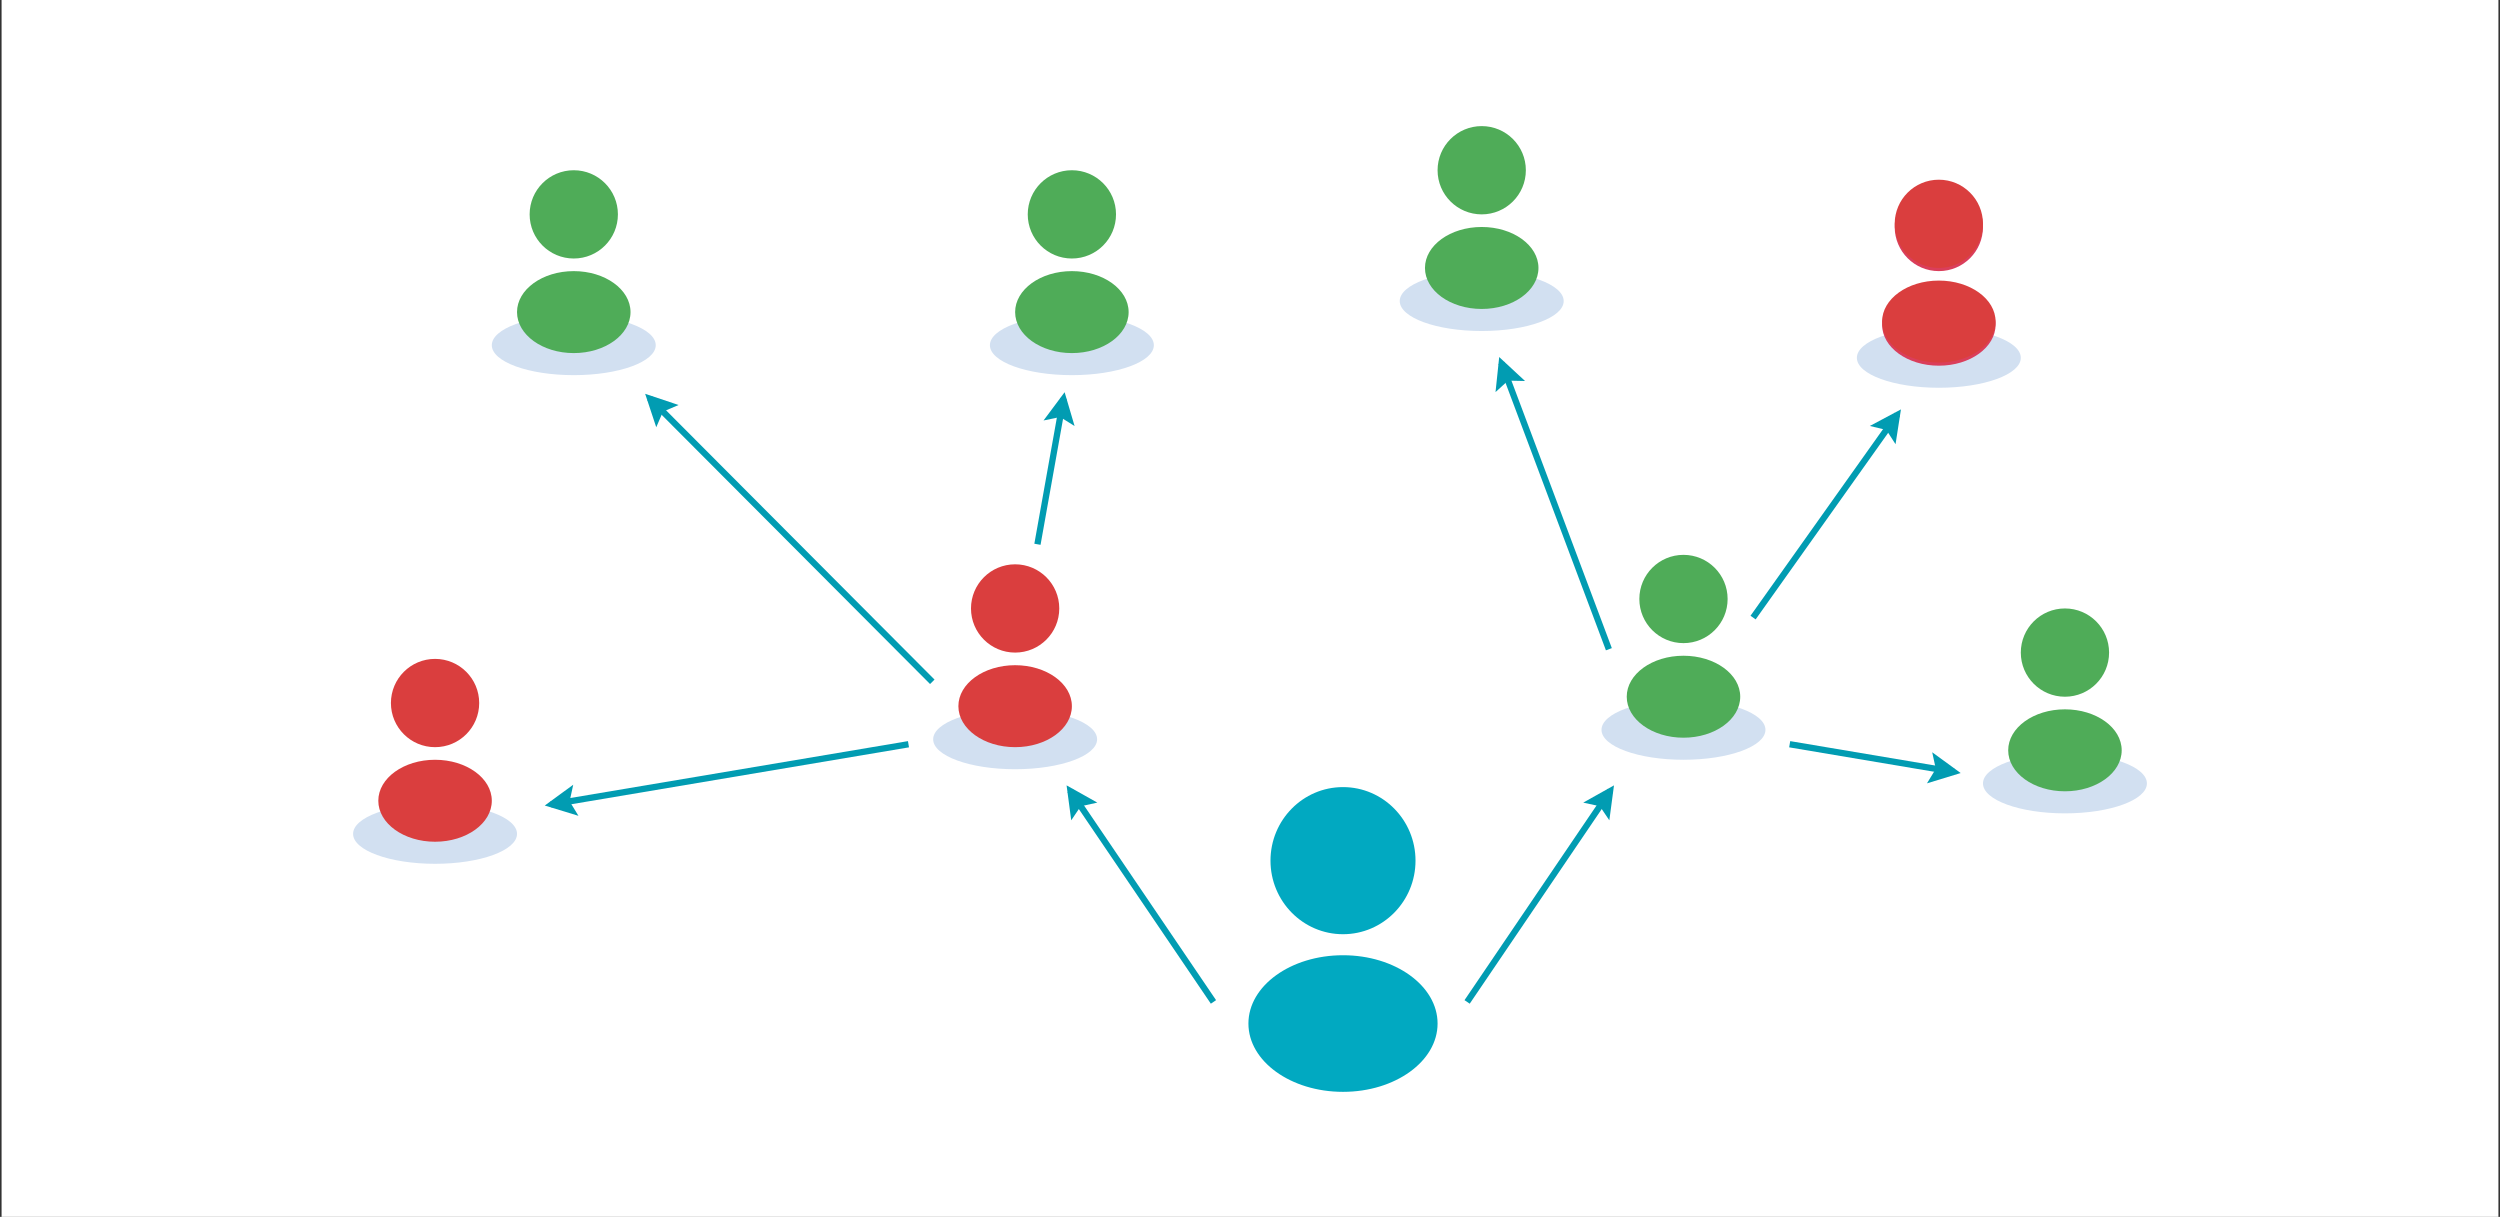 <svg width="793" height="386" viewBox="0 0 793 386" fill="none" xmlns="http://www.w3.org/2000/svg">
<rect x="0" y="0" width="793" height="386" fill="#333333" stroke="none"/>
<rect width="792" height="386" transform="translate(0.5)" fill="white"/>
<path d="M295.722 216.269L206.054 126.331" stroke="#019CB2" stroke-width="2"/>
<path d="M204.642 124.915C204.642 124.915 208.162 135.527 208.162 135.527L210.291 130.58L215.243 128.466C215.243 128.466 204.642 124.915 204.642 124.915Z" fill="#019CB2"/>
<path d="M329.078 172.645L337.343 126.377" stroke="#019CB2" stroke-width="2"/>
<path d="M337.695 124.408C337.695 124.408 331.014 133.373 331.014 133.373L336.288 132.284L340.858 135.132C340.858 135.132 337.695 124.408 337.695 124.408Z" fill="#019CB2"/>
<path d="M556.076 195.895L601.822 131.488" stroke="#019CB2" stroke-width="2"/>
<path d="M602.981 129.858C602.981 129.858 593.113 135.115 593.113 135.115L598.348 136.38L601.266 140.905C601.266 140.905 602.981 129.858 602.981 129.858Z" fill="#019CB2"/>
<path d="M510.336 205.936L476.25 115.123" stroke="#019CB2" stroke-width="2"/>
<path d="M475.547 113.25C475.547 113.25 474.38 124.369 474.38 124.369L478.359 120.74L483.742 120.855C483.742 120.855 475.547 113.25 475.547 113.25Z" fill="#019CB2"/>
<path d="M567.69 236.07L619.953 244.876" stroke="#019CB2" stroke-width="2"/>
<path d="M621.925 245.208C621.925 245.208 611.233 248.477 611.233 248.477L614.036 243.879L612.895 238.616C612.895 238.616 621.925 245.208 621.925 245.208Z" fill="#019CB2"/>
<path d="M465.368 317.81L510.834 250.773" stroke="#019CB2" stroke-width="2"/>
<path d="M511.956 249.118C511.956 249.118 510.481 260.201 510.481 260.201L507.465 255.739L502.205 254.588C502.205 254.588 511.956 249.118 511.956 249.118Z" fill="#019CB2"/>
<ellipse cx="322" cy="234.5" rx="26" ry="9.5" fill="#D2E0F1"/>
<ellipse cx="615" cy="113.5" rx="26" ry="9.5" fill="#D2E0F1"/>
<ellipse cx="655" cy="248.5" rx="26" ry="9.5" fill="#D2E0F1"/>
<ellipse cx="534" cy="231.5" rx="26" ry="9.5" fill="#D2E0F1"/>
<ellipse cx="470" cy="95.5" rx="26" ry="9.5" fill="#D2E0F1"/>
<ellipse cx="340" cy="109.5" rx="26" ry="9.5" fill="#D2E0F1"/>
<ellipse cx="182" cy="109.5" rx="26" ry="9.5" fill="#D2E0F1"/>
<ellipse cx="138" cy="264.5" rx="26" ry="9.5" fill="#D2E0F1"/>
<circle cx="615" cy="72" r="14" fill="#DA3E5B"/>
<ellipse cx="426" cy="273" rx="23" ry="23.333" fill="#01A9C1"/>
<ellipse cx="426" cy="324.667" rx="30" ry="21.667" fill="#01A9C1"/>
<circle cx="322" cy="193" r="14" fill="#DA3E3E"/>
<ellipse cx="322" cy="224" rx="18" ry="13" fill="#DA3E3E"/>
<ellipse cx="615" cy="103" rx="18" ry="13" fill="#DA3E5B"/>
<circle cx="655" cy="207" r="14" fill="#4FAC58"/>
<ellipse cx="655" cy="238" rx="18" ry="13" fill="#4FAC58"/>
<circle cx="534" cy="190" r="14" fill="#4FAC58"/>
<ellipse cx="534" cy="221" rx="18" ry="13" fill="#4FAC58"/>
<circle cx="470" cy="54" r="14" fill="#4FAC58"/>
<ellipse cx="470" cy="85" rx="18" ry="13" fill="#4FAC58"/>
<circle cx="340" cy="68" r="14" fill="#4FAC58"/>
<ellipse cx="340" cy="99" rx="18" ry="13" fill="#4FAC58"/>
<circle cx="182" cy="68" r="14" fill="#4FAC58"/>
<ellipse cx="182" cy="99" rx="18" ry="13" fill="#4FAC58"/>
<circle cx="138" cy="223" r="14" fill="#DA3E3E"/>
<ellipse cx="138" cy="254" rx="18" ry="13" fill="#DA3E3E"/>
<circle cx="615" cy="71" r="14" fill="#DA3E3E"/>
<ellipse cx="615" cy="102" rx="18" ry="13" fill="#DA3E3E"/>
<path d="M384.908 317.81L339.442 250.773" stroke="#019CB2" stroke-width="2"/>
<path d="M338.32 249.118C338.32 249.118 339.795 260.201 339.795 260.201L342.811 255.739L348.071 254.588C348.071 254.588 338.32 249.118 338.32 249.118Z" fill="#019CB2"/>
<path d="M288.169 236.07L174.768 255.178" stroke="#019CB2" stroke-width="2"/>
<path d="M172.796 255.51C172.796 255.51 183.487 258.779 183.487 258.779L180.685 254.181L181.826 248.918C181.826 248.918 172.796 255.51 172.796 255.51Z" fill="#019CB2"/>
</svg>
